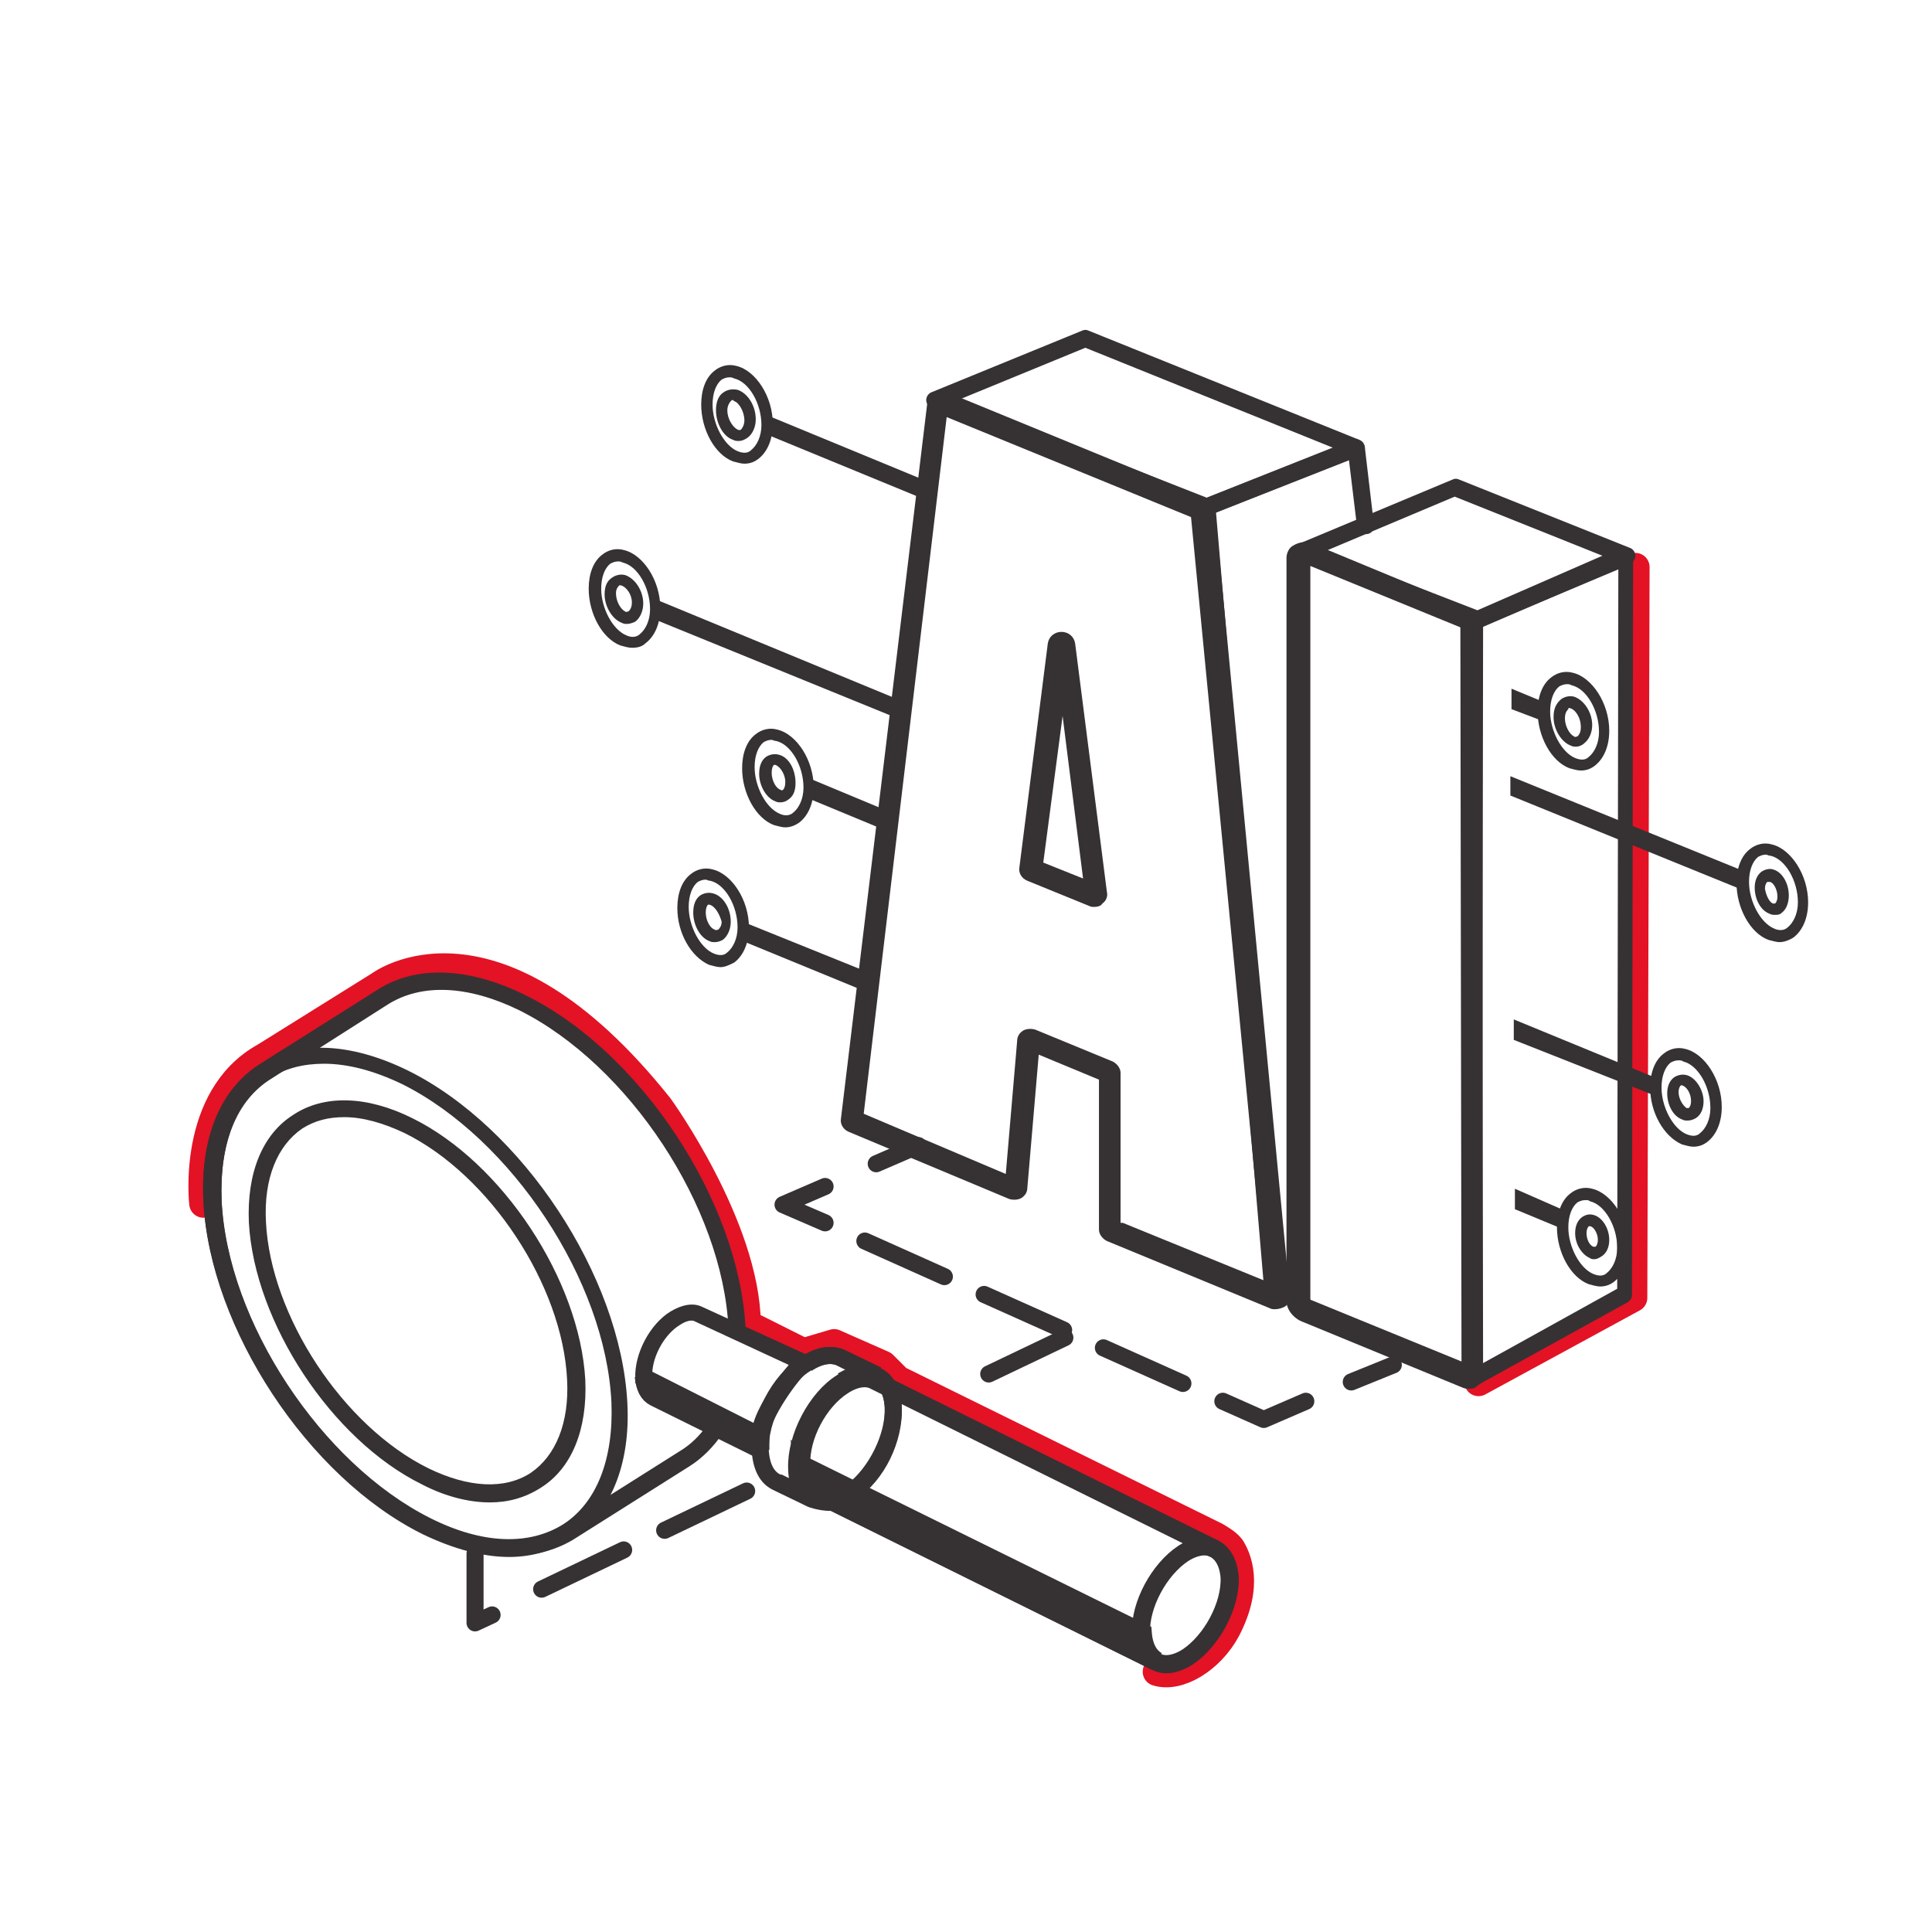 <?xml version="1.0" encoding="utf-8"?>
<!-- Generator: Adobe Illustrator 23.0.0, SVG Export Plug-In . SVG Version: 6.00 Build 0)  -->
<svg version="1.1" id="Livello_2" xmlns="http://www.w3.org/2000/svg" xmlns:xlink="http://www.w3.org/1999/xlink" x="0px" y="0px"
	 viewBox="0 0 170 170" style="enable-background:new 0 0 170 170;" xml:space="preserve">
<style type="text/css">
	.st0{fill:none;stroke:#363233;stroke-width:1.5;stroke-linecap:round;stroke-linejoin:round;}
	.st1{fill:none;stroke:#363233;stroke-width:1.5;stroke-linecap:round;stroke-linejoin:round;stroke-dasharray:7.666,3.833;}
	
		.st2{fill:none;stroke:#363233;stroke-width:1.5;stroke-linecap:round;stroke-linejoin:round;stroke-miterlimit:10;stroke-dasharray:8,4;}
	.st3{fill:none;stroke:#E31225;stroke-width:2.5;stroke-linecap:round;stroke-linejoin:round;stroke-miterlimit:10;}
	.st4{fill:#363233;}
	.st5{fill:none;stroke:#363233;stroke-width:1.5;stroke-miterlimit:10;}
	.st6{fill:none;stroke:#363233;stroke-width:1.6;stroke-miterlimit:10;}
	.st7{fill:none;stroke:#363233;stroke-width:1.7;stroke-miterlimit:10;}
	.st8{fill:none;stroke:#D3408F;stroke-width:0.5;stroke-linecap:round;stroke-linejoin:round;stroke-miterlimit:10;}
	.st9{fill:none;stroke:#E5007E;stroke-width:0.5;stroke-linecap:round;stroke-linejoin:round;stroke-miterlimit:10;}
</style>
<g>
	<g>
		<g>
			<line class="st0" x1="80.8" y1="100.8" x2="77.1" y2="102.4"/>
			<polyline class="st0" points="72.6,104.4 68.9,106 72.6,107.6 			"/>
			<line class="st1" x1="76.1" y1="109.2" x2="105.8" y2="122.5"/>
			<polyline class="st0" points="107.6,123.3 111.2,124.9 114.9,123.3 			"/>
			<line class="st0" x1="118.9" y1="121.6" x2="122.6" y2="120.1"/>
		</g>
	</g>
	<line class="st2" x1="65.7" y1="131.2" x2="44.6" y2="141.3"/>
	<line class="st2" x1="93.7" y1="117.7" x2="87" y2="120.9"/>
	<path class="st3" d="M17.9,105.9c0,0-1.1-9.3,5.4-12.9l10.1-6.3c0,0,10-7.6,24.6,10.7c0,0,7.6,10.5,7.7,19.1l5,2.5l2.7-0.8l4.3,1.9
		l1.1,1.1c0.1,0.1,0.1,0.1,0.2,0.2l28,13.8c0.3,0.2,0.9,0.5,1.3,1c0.5,0.8,1.7,3.2-0.4,7.2c-1.4,2.6-4.2,4.3-6.1,3.7"/>
	<polyline class="st2" points="41.8,136.7 41.8,142.8 43.3,142.1 	"/>
	<g>
		<polyline class="st3" points="143.9,49.9 143.7,114.2 130.1,121.6 		"/>
		<path class="st4" d="M112.2,115.2c-0.2,0-0.3,0-0.5-0.1l-14.3-5.9c-0.4-0.2-0.7-0.6-0.7-1V95l-5.3-2.2l-1,11.7
			c0,0.4-0.2,0.7-0.5,0.9c-0.3,0.2-0.8,0.2-1.1,0.1l-14.1-5.9c-0.5-0.2-0.8-0.7-0.7-1.2l7.6-63c0-0.4,0.2-0.7,0.6-0.8
			c0.3-0.2,0.7-0.2,1.1-0.1l22.9,9.4c0,0,0,0,0,0c0.4,0.2,0.7,0.5,0.7,1l6.6,69.1c0,0.4-0.1,0.8-0.5,1
			C112.8,115.1,112.5,115.2,112.2,115.2z M112.5,113.2L112.5,113.2C112.5,113.2,112.5,113.2,112.5,113.2z M98.8,107.6l12.5,5.1
			l-6.5-67.2l-21.5-8.8L76,98l12.5,5.3l1-11.7c0-0.4,0.2-0.7,0.5-0.9c0.3-0.2,0.8-0.2,1.1-0.1l6.8,2.8c0.4,0.2,0.7,0.6,0.7,1V107.6z
			 M98.2,107.4L98.2,107.4C98.2,107.4,98.2,107.4,98.2,107.4z M88.4,104.4C88.4,104.4,88.4,104.4,88.4,104.4L88.4,104.4z M91.5,91.8
			L91.5,91.8C91.5,91.8,91.5,91.8,91.5,91.8z M104.8,45C104.8,45,104.8,45.1,104.8,45L104.8,45z M96.3,79.8c-0.2,0-0.3,0-0.5-0.1
			l-5.4-2.2c-0.5-0.2-0.8-0.7-0.7-1.2c0,0,0,0,0,0l2.5-19.7c0.1-0.6,0.6-1,1.2-1c0,0,0,0,0,0c0.6,0,1.1,0.4,1.2,1l2.8,21.9
			c0.1,0.4-0.1,0.8-0.4,1C96.9,79.7,96.6,79.8,96.3,79.8z M91.8,75.9l3.5,1.4L93.5,63L91.8,75.9z M94.3,56.8L94.3,56.8
			C94.3,56.8,94.3,56.8,94.3,56.8z"/>
		<polygon class="st4" points="76.5,85.6 76.3,87.3 65.1,82.7 65.1,81 		"/>
		<polygon class="st4" points="78.2,71.4 78,73.1 71,70.2 71,68.4 		"/>
		<polygon class="st4" points="79.4,61.7 79.2,63.3 57.6,54.5 57.6,52.7 		"/>
		<polygon class="st4" points="81.7,42.4 81.5,44 67.4,38.2 67.4,36.5 		"/>
		<polygon class="st4" points="135.9,61.8 135.9,63.5 133,62.4 133,60.6 		"/>
		<polygon class="st4" points="137.4,106.4 137.4,108.1 133.3,106.4 133.3,104.6 		"/>
		<path class="st4" d="M156.6,82.9c-0.3,0-0.6-0.1-1-0.2c-1.6-0.6-2.8-2.8-2.8-5c0-1.3,0.4-2.4,1.2-3c0.5-0.4,1.2-0.6,1.9-0.4l0,0
			c1.7,0.4,3.2,2.7,3.2,5.1c0,1.4-0.5,2.5-1.3,3.1C157.5,82.7,157,82.9,156.6,82.9z M155.4,75.2c-0.3,0-0.5,0.1-0.7,0.2
			c-0.5,0.4-0.8,1.2-0.8,2.2c0,1.7,1,3.6,2.2,4.1c0.4,0.2,0.9,0.2,1.2-0.1c0.5-0.4,0.9-1.2,0.9-2.2c0-1.9-1.1-3.8-2.4-4.1
			C155.6,75.3,155.5,75.2,155.4,75.2z M156.2,80.5c-0.2,0-0.3,0-0.5-0.1l0,0c-0.8-0.3-1.3-1.3-1.3-2.3c0-0.6,0.2-1.1,0.6-1.4
			c0.3-0.2,0.7-0.3,1-0.2c0.8,0.2,1.4,1.2,1.4,2.3c0,0.6-0.2,1.2-0.6,1.5C156.6,80.5,156.4,80.5,156.2,80.5z M156,79.5
			c0.1,0,0.2,0,0.2,0c0.1-0.1,0.2-0.3,0.2-0.6c0-0.7-0.4-1.3-0.7-1.3c-0.1,0-0.1,0-0.2,0c-0.1,0.1-0.2,0.3-0.2,0.6
			C155.4,78.8,155.7,79.4,156,79.5L156,79.5z"/>
		<path class="st4" d="M65.5,40.8c-0.3,0-0.6-0.1-1-0.2c-1.6-0.6-2.8-2.8-2.8-5c0-1.3,0.4-2.4,1.2-3c0.5-0.4,1.2-0.6,1.9-0.4
			c1.7,0.4,3.2,2.7,3.2,5.1c0,1.4-0.5,2.5-1.3,3.1C66.3,40.7,65.9,40.8,65.5,40.8z M64.2,33.2c-0.3,0-0.5,0.1-0.7,0.2
			c-0.5,0.4-0.8,1.2-0.8,2.2c0,1.7,1,3.6,2.2,4.1c0.5,0.2,0.9,0.2,1.2-0.1c0.5-0.4,0.9-1.2,0.9-2.2c0-1.9-1.1-3.8-2.4-4.1l0,0
			C64.4,33.2,64.3,33.2,64.2,33.2z M65,38.8c-0.2,0-0.3,0-0.5-0.1l0,0c-0.9-0.3-1.5-1.5-1.5-2.6c0-0.7,0.2-1.3,0.7-1.6
			c0.3-0.2,0.7-0.3,1.2-0.2c0.9,0.3,1.6,1.4,1.6,2.6c0,0.7-0.3,1.3-0.7,1.6C65.5,38.7,65.3,38.8,65,38.8z M64.5,35.2
			c-0.1,0-0.1,0-0.2,0.1c-0.1,0.1-0.3,0.4-0.3,0.8c0,0.8,0.5,1.5,0.9,1.7h0c0.2,0.1,0.3,0,0.3,0c0.1-0.1,0.3-0.4,0.3-0.8
			c0-0.8-0.5-1.6-0.9-1.7C64.5,35.2,64.5,35.2,64.5,35.2z"/>
		<path class="st4" d="M55.6,57c-0.3,0-0.6-0.1-1-0.2c-1.6-0.6-2.8-2.8-2.8-5c0-1.3,0.4-2.4,1.2-3c0.5-0.4,1.2-0.6,1.9-0.4l0,0
			c1.7,0.4,3.2,2.7,3.2,5.1c0,1.4-0.5,2.5-1.3,3.1C56.5,56.9,56.1,57,55.6,57z M54.4,49.4c-0.3,0-0.5,0.1-0.7,0.2
			c-0.5,0.4-0.8,1.2-0.8,2.2c0,1.7,1,3.6,2.2,4.1c0.4,0.2,0.9,0.2,1.2-0.1c0.5-0.4,0.9-1.2,0.9-2.2c0-1.9-1.1-3.8-2.4-4.1l0,0
			C54.6,49.4,54.5,49.4,54.4,49.4z M55.2,54.9c-0.2,0-0.3,0-0.5-0.1c-0.8-0.3-1.5-1.4-1.5-2.5c0-0.7,0.2-1.2,0.7-1.5
			c0.3-0.2,0.7-0.3,1.1-0.2c0.9,0.3,1.6,1.4,1.6,2.5c0,0.7-0.3,1.3-0.7,1.6C55.7,54.8,55.4,54.9,55.2,54.9z M54.6,51.5
			c-0.1,0-0.1,0-0.1,0c-0.1,0.1-0.3,0.3-0.3,0.7c0,0.7,0.4,1.4,0.8,1.6c0.1,0.1,0.2,0,0.3,0c0.1-0.1,0.3-0.3,0.3-0.8
			C55.6,52.3,55.1,51.6,54.6,51.5C54.7,51.5,54.7,51.5,54.6,51.5z"/>
		<path class="st4" d="M69.1,72.8c-0.3,0-0.6-0.1-1-0.2c-1.6-0.6-2.8-2.8-2.8-5c0-1.3,0.4-2.4,1.2-3c0.5-0.4,1.2-0.6,1.9-0.4l0,0
			c1.7,0.4,3.2,2.7,3.2,5.1c0,1.4-0.5,2.5-1.3,3.1C70,72.6,69.6,72.8,69.1,72.8z M67.9,65.1c-0.3,0-0.5,0.1-0.7,0.2
			c-0.5,0.4-0.8,1.2-0.8,2.2c0,1.7,1,3.6,2.2,4.1c0.4,0.2,0.9,0.2,1.2-0.1c0.5-0.4,0.9-1.2,0.9-2.2c0-1.9-1.1-3.8-2.4-4.1l0,0
			C68.1,65.2,68,65.1,67.9,65.1z M68.7,70.6c-0.2,0-0.3,0-0.5-0.1c-0.8-0.3-1.4-1.4-1.4-2.4c0-0.7,0.2-1.2,0.6-1.5
			c0.3-0.2,0.7-0.3,1.1-0.2c0.9,0.2,1.5,1.3,1.5,2.5c0,0.7-0.2,1.2-0.7,1.5C69.2,70.5,68.9,70.6,68.7,70.6z M68.2,67.3
			c-0.1,0-0.1,0-0.1,0c-0.1,0.1-0.2,0.3-0.2,0.7c0,0.7,0.4,1.4,0.8,1.5h0c0.1,0.1,0.2,0,0.2,0c0.1-0.1,0.2-0.3,0.2-0.7
			C69.1,68.1,68.6,67.4,68.2,67.3C68.2,67.3,68.2,67.3,68.2,67.3z"/>
		<path class="st4" d="M63.4,85.1c-0.3,0-0.6-0.1-1-0.2c-1.6-0.7-2.8-2.8-2.8-5c0-1.3,0.4-2.4,1.2-3c0.5-0.4,1.2-0.6,1.9-0.4
			c1.7,0.4,3.2,2.7,3.2,5.1c0,1.4-0.5,2.5-1.3,3.1C64.2,84.9,63.8,85.1,63.4,85.1z M62.1,77.4c-0.3,0-0.5,0.1-0.7,0.2
			c-0.5,0.4-0.8,1.2-0.8,2.2c0,1.7,1,3.6,2.2,4.1c0.5,0.2,0.9,0.2,1.2-0.1c0.5-0.4,0.9-1.2,0.9-2.2c0-1.9-1.1-3.8-2.4-4.1l0,0
			C62.3,77.5,62.2,77.4,62.1,77.4z M62.9,82.9c-0.2,0-0.3,0-0.5-0.1l0,0c-0.8-0.3-1.4-1.4-1.4-2.5c0-0.7,0.2-1.2,0.6-1.5
			c0.3-0.2,0.7-0.3,1.1-0.2c0.9,0.2,1.6,1.3,1.6,2.5c0,0.7-0.3,1.3-0.7,1.6C63.4,82.8,63.2,82.9,62.9,82.9z M62.4,79.6
			c-0.1,0-0.1,0-0.1,0c-0.1,0.1-0.2,0.3-0.2,0.7c0,0.7,0.4,1.4,0.8,1.5l0,0c0.1,0.1,0.2,0,0.3,0c0.1-0.1,0.3-0.3,0.3-0.7
			C63.3,80.4,62.9,79.7,62.4,79.6C62.4,79.6,62.4,79.6,62.4,79.6z"/>
		<path class="st4" d="M106.2,45.4c-0.1,0-0.2,0-0.3-0.1l-23.9-9.4c-0.3-0.1-0.5-0.4-0.5-0.7c0-0.3,0.2-0.6,0.5-0.7l13.2-5.4
			c0.2-0.1,0.4-0.1,0.6,0l23.8,9.6c0.3,0.1,0.5,0.4,0.5,0.7s-0.2,0.6-0.5,0.7l-13.1,5.2C106.4,45.4,106.3,45.4,106.2,45.4z
			 M84.3,35.2l21.9,8.6l11.1-4.4l-21.8-8.8L84.3,35.2z"/>
		<path class="st4" d="M112.1,114.9c-0.1,0-0.3,0-0.4-0.1c-0.2-0.1-0.3-0.3-0.4-0.6l-5.9-69.5c0-0.3,0.2-0.6,0.5-0.8l13.1-5.2
			c0.2-0.1,0.5-0.1,0.7,0.1c0.2,0.1,0.3,0.3,0.4,0.6l0.8,6.8c0,0.4-0.2,0.8-0.7,0.8c-0.4,0-0.8-0.2-0.8-0.7l-0.7-5.8L107,45.1
			l5.8,68l0.9-0.4c0.4-0.2,0.8,0,1,0.4c0.2,0.4,0,0.8-0.4,1l-1.9,0.8C112.3,114.9,112.2,114.9,112.1,114.9z"/>
		<path class="st4" d="M129.6,122c-0.1,0-0.3,0-0.4-0.1c-0.2-0.1-0.4-0.4-0.4-0.6l0.1-66.6c0-0.3,0.2-0.6,0.5-0.7l13.3-5.6
			c0.2-0.1,0.5-0.1,0.7,0.1c0.2,0.1,0.3,0.4,0.3,0.6l-0.1,64.8c0,0.3-0.1,0.5-0.4,0.7l-13.4,7.4C129.9,122,129.8,122,129.6,122z
			 M130.5,55.1l-0.1,64.9l11.9-6.6l0.1-63.3L130.5,55.1z"/>
		<path class="st4" d="M129.3,122.2c-0.2,0-0.4,0-0.6-0.1l-14.1-5.8c0,0,0,0,0,0c-0.8-0.3-1.4-1.1-1.4-1.8V49.1
			c0-0.4,0.2-0.9,0.6-1.1c0.5-0.3,1.1-0.4,1.6-0.2l14,5.8c0.6,0.2,1,0.8,1,1.4l0.1,66c0,0.4-0.2,0.8-0.6,1
			C129.9,122.1,129.6,122.2,129.3,122.2z M128.7,120.9C128.7,120.9,128.7,120.9,128.7,120.9L128.7,120.9z M115.4,114.4l13.2,5.4
			l-0.1-64.6l-13.2-5.4v64.5C115.3,114.4,115.4,114.4,115.4,114.4L115.4,114.4z M128.5,54.9C128.5,54.9,128.5,54.9,128.5,54.9
			L128.5,54.9z M114.8,49.6L114.8,49.6L114.8,49.6z"/>
		<path class="st4" d="M130.1,55.3c-0.1,0-0.2,0-0.3-0.1l-15.4-6c-0.3-0.1-0.5-0.4-0.5-0.7c0-0.3,0.2-0.6,0.5-0.7l13.4-5.6
			c0.2-0.1,0.4-0.1,0.6,0l15,6c0.3,0.1,0.5,0.4,0.5,0.7s-0.2,0.6-0.5,0.7l-13,5.6C130.3,55.2,130.2,55.3,130.1,55.3z M116.6,48.5
			l13.4,5.2l11-4.8L128,43.7L116.6,48.5z"/>
		<path class="st4" d="M139.1,67.8c-0.3,0-0.6-0.1-1-0.2c-1.6-0.6-2.8-2.8-2.8-5c0-1.3,0.4-2.4,1.2-3c0.5-0.4,1.2-0.6,1.9-0.4
			c1.7,0.4,3.2,2.7,3.2,5.1c0,1.4-0.5,2.5-1.3,3.1C139.9,67.7,139.5,67.8,139.1,67.8z M137.9,60.2c-0.3,0-0.5,0.1-0.7,0.2
			c-0.5,0.4-0.8,1.2-0.8,2.2c0,1.7,1,3.6,2.2,4.1c0.5,0.2,0.9,0.2,1.2-0.1c0.5-0.4,0.9-1.2,0.9-2.2c0-1.9-1.1-3.8-2.4-4.1l0,0
			C138.1,60.2,138,60.2,137.9,60.2z M138.7,65.7c-0.2,0-0.3,0-0.5-0.1l0,0c-0.8-0.3-1.5-1.4-1.5-2.5c0-0.7,0.2-1.2,0.7-1.6
			c0.3-0.2,0.7-0.3,1.1-0.2c0.9,0.3,1.6,1.4,1.6,2.5c0,0.7-0.3,1.3-0.7,1.6C139.2,65.6,138.9,65.7,138.7,65.7z M138.1,62.3
			c-0.1,0-0.1,0-0.1,0.1c-0.1,0.1-0.3,0.3-0.3,0.8c0,0.7,0.4,1.4,0.8,1.6l0,0c0.1,0.1,0.2,0,0.3,0c0.1-0.1,0.3-0.3,0.3-0.8
			C139.1,63.1,138.6,62.4,138.1,62.3C138.2,62.3,138.1,62.3,138.1,62.3z"/>
		<polygon class="st4" points="153.8,76.8 153.8,78.5 132.9,70 132.9,68.3 		"/>
		<path class="st4" d="M140.8,113.2c-0.3,0-0.6-0.1-1-0.2c-1.6-0.6-2.8-2.8-2.8-5c0-1.3,0.4-2.4,1.2-3c0.5-0.4,1.2-0.6,1.9-0.4
			c1.7,0.4,3.2,2.7,3.2,5.1c0,1.4-0.5,2.5-1.3,3.1C141.6,113.1,141.2,113.2,140.8,113.2z M139.5,105.6c-0.3,0-0.5,0.1-0.7,0.2
			c-0.5,0.4-0.8,1.2-0.8,2.2c0,1.7,1,3.6,2.2,4.1c0.5,0.2,0.9,0.2,1.2-0.1c0.5-0.4,0.9-1.2,0.9-2.2c0-1.9-1.1-3.8-2.4-4.1l0,0
			C139.8,105.6,139.7,105.6,139.5,105.6z M140.3,110.8c-0.1,0-0.3,0-0.4-0.1l0,0c-0.7-0.3-1.3-1.2-1.3-2.2c0-0.6,0.2-1.1,0.6-1.4
			c0.3-0.2,0.6-0.3,1-0.2c0.8,0.2,1.4,1.2,1.4,2.2c0,0.6-0.2,1.1-0.6,1.4C140.7,110.7,140.5,110.8,140.3,110.8z M140.2,109.7
			c0.1,0,0.1,0,0.2,0c0.1-0.1,0.2-0.3,0.2-0.6c0-0.6-0.4-1.2-0.7-1.2c-0.1,0-0.1,0-0.1,0c-0.1,0.1-0.2,0.3-0.2,0.6
			C139.6,109.1,139.9,109.6,140.2,109.7L140.2,109.7z"/>
		<path class="st4" d="M149,100.9c-0.3,0-0.6-0.1-1-0.2c-1.6-0.7-2.8-2.8-2.8-5c0-1.3,0.4-2.4,1.2-3c0.5-0.4,1.2-0.6,1.9-0.4
			c1.7,0.4,3.2,2.7,3.2,5.1c0,1.4-0.5,2.5-1.3,3.1C149.8,100.8,149.4,100.9,149,100.9z M147.7,93.3c-0.3,0-0.5,0.1-0.7,0.2
			c-0.5,0.4-0.8,1.2-0.8,2.2c0,1.7,1,3.6,2.2,4.1c0.5,0.2,0.9,0.2,1.2-0.1c0.5-0.4,0.9-1.2,0.9-2.2c0-1.9-1.1-3.8-2.4-4.1h0
			C148,93.3,147.8,93.3,147.7,93.3z M148.5,98.6c-0.2,0-0.3,0-0.5-0.1c-0.8-0.3-1.3-1.3-1.3-2.3c0-0.6,0.2-1.1,0.6-1.4
			c0.3-0.2,0.7-0.3,1.1-0.2c0.8,0.2,1.5,1.3,1.5,2.3c0,0.6-0.2,1.2-0.7,1.5C149,98.5,148.8,98.6,148.5,98.6z M148,95.5
			c0,0-0.1,0-0.1,0c-0.1,0.1-0.2,0.3-0.2,0.6c0,0.6,0.4,1.2,0.7,1.4l0,0c0.1,0,0.2,0,0.2,0c0.1-0.1,0.2-0.3,0.2-0.6
			C148.8,96.2,148.4,95.6,148,95.5C148.1,95.5,148,95.5,148,95.5z"/>
		<polygon class="st4" points="145.6,94.8 145.6,96.4 133.2,91.5 133.2,89.7 		"/>
	</g>
	<g>
		<path class="st4" d="M44.8,136.9c-2.3,0-4.9-0.7-7.6-2c-10.1-5-18.7-18.1-19.3-29.2c-0.3-5.6,1.5-9.9,5-12.1l0,0l10.3-6.5
			c3.4-2.2,8.1-2,13.1,0.5c10.1,5,18.7,18.1,19.3,29.2l-1.5,0.1c-0.5-10.7-8.8-23.2-18.4-28c-4.5-2.2-8.6-2.4-11.6-0.5l-10.2,6.5
			l0,0c-3.1,1.9-4.6,5.7-4.4,10.8c0.5,10.7,8.8,23.2,18.4,28c4.5,2.2,8.6,2.4,11.6,0.5h0l10.3-6.5c1-0.6,1.8-1.4,2.5-2.4l1.3,0.8
			c-0.8,1.2-1.8,2.2-2.9,2.9l-10.3,6.5v0l0,0C48.7,136.5,46.9,136.9,44.8,136.9z"/>
		<path class="st4" d="M44.8,137c-2.3,0-4.9-0.7-7.6-2c-10.1-5-18.7-18.1-19.3-29.2l0,0c-0.3-5.5,1.5-9.8,4.8-12
			c3.4-2.3,8.1-2.1,13.2,0.4c10.1,5,18.7,18.1,19.3,29.2c0.3,5.5-1.5,9.8-4.9,12C48.8,136.4,46.9,137,44.8,137z M28.5,93.6
			c-1.8,0-3.4,0.4-4.8,1.3c-2.9,1.9-4.4,5.7-4.2,10.7l0,0c0.5,10.7,8.8,23.2,18.4,28c4.6,2.3,8.7,2.4,11.7,0.5
			c2.9-1.9,4.4-5.7,4.2-10.7c-0.5-10.7-8.8-23.2-18.4-28C32.9,94.2,30.6,93.6,28.5,93.6z M43.1,132.2c-1.8,0-3.9-0.5-6-1.6
			c-7.9-3.9-14.7-14.2-15.2-23c-0.2-4.4,1.2-7.8,3.9-9.5c2.7-1.8,6.5-1.7,10.5,0.3c7.9,3.9,14.7,14.2,15.2,23l0,0
			c0.2,4.4-1.2,7.8-3.9,9.5C46.2,131.8,44.7,132.2,43.1,132.2z M30.3,98.3c-1.4,0-2.6,0.3-3.7,1c-2.2,1.5-3.4,4.4-3.2,8.2
			c0.4,8.3,6.8,18,14.3,21.7c3.5,1.7,6.7,1.9,9,0.4c2.2-1.5,3.4-4.4,3.2-8.2l0,0c-0.4-8.3-6.8-18-14.3-21.7
			C33.7,98.8,31.9,98.3,30.3,98.3z"/>
		<path class="st5" d="M66.9,127.6l-9.3-4.6c-0.6-0.3-0.9-0.9-1-1.9"/>
		<path class="st4" d="M67.7,127.6l-11.8-5.9l0-0.4c-0.1-2.2,1.3-4.8,3.1-5.9c1-0.6,2-0.8,2.8-0.4l9.4,4.3c0,0,0,0,0,0l-0.6,1.4
			c0.2,0.1,0.4,0,0.5,0c-0.7,0.4-3.5,4.3-3.4,5.7L67.7,127.6z M57.4,120.7l8.9,4.5c0.5-1.7,2.1-3.9,3.1-5.1l-8.2-3.8
			c-0.3-0.2-0.8-0.1-1.4,0.3C58.5,117.4,57.5,119.2,57.4,120.7z"/>
		<path class="st5" d="M75,131.2c2.1-1.6,3.7-4.8,3.6-7.4c-0.1-1.5-0.7-2.5-1.6-2.8l-3-1.5c-0.8-0.4-1.9-0.3-3.1,0.5
			c-2.4,1.5-4.1,4.9-4,7.7c0.1,1.4,0.6,2.3,1.4,2.7l3.1,1.5c0,0,0.8,0.3,1.7,0.3"/>
		<path class="st5" d="M70.1,129.2c-0.1-2.7,1.7-6.2,4-7.6c2.4-1.5,4.4-0.5,4.5,2.3c0.1,2.7-1.4,5.9-3.7,7.4"/>
		<path class="st5" d="M68.4,130.4l3.1,1.5c-0.8-0.4-1.4-1.3-1.4-2.7"/>
		<path class="st5" d="M74.1,121.5c1.2-0.7,2.3-0.9,3.1-0.5l-3.1-1.5c-0.8-0.4-1.9-0.3-3.1,0.5"/>
		<path class="st6" d="M70.5,128.9c0.1,1.3,0.6,2.1,1.3,2.5l29.9,14.8c0,0,0,0,0,0c0.7,0.4,1.7,0.3,2.8-0.4c2.1-1.4,3.8-4.5,3.7-7
			c-0.1-1.3-0.6-2.1-1.3-2.5c0,0,0,0,0,0L77,121.5c-0.7-0.4-1.7-0.3-2.8,0.4C72,123.3,70.4,126.4,70.5,128.9z"/>
		<path class="st7" d="M70.7,129l29.8,14.7c0.1,1.3,0.6,2.1,1.3,2.5l-29.9-14.8c-0.7-0.4-1.2-1.2-1.3-2.5L70.7,129"/>
		<path class="st6" d="M106.9,136.3c-0.7-0.4-1.7-0.3-2.8,0.4c-2.1,1.4-3.8,4.5-3.7,7"/>
	</g>
	<path class="st8" d="M105.8,117.4"/>
	<path class="st8" d="M33.1,152.3"/>
	<path class="st9" d="M50.7,102.4"/>
</g>
</svg>
